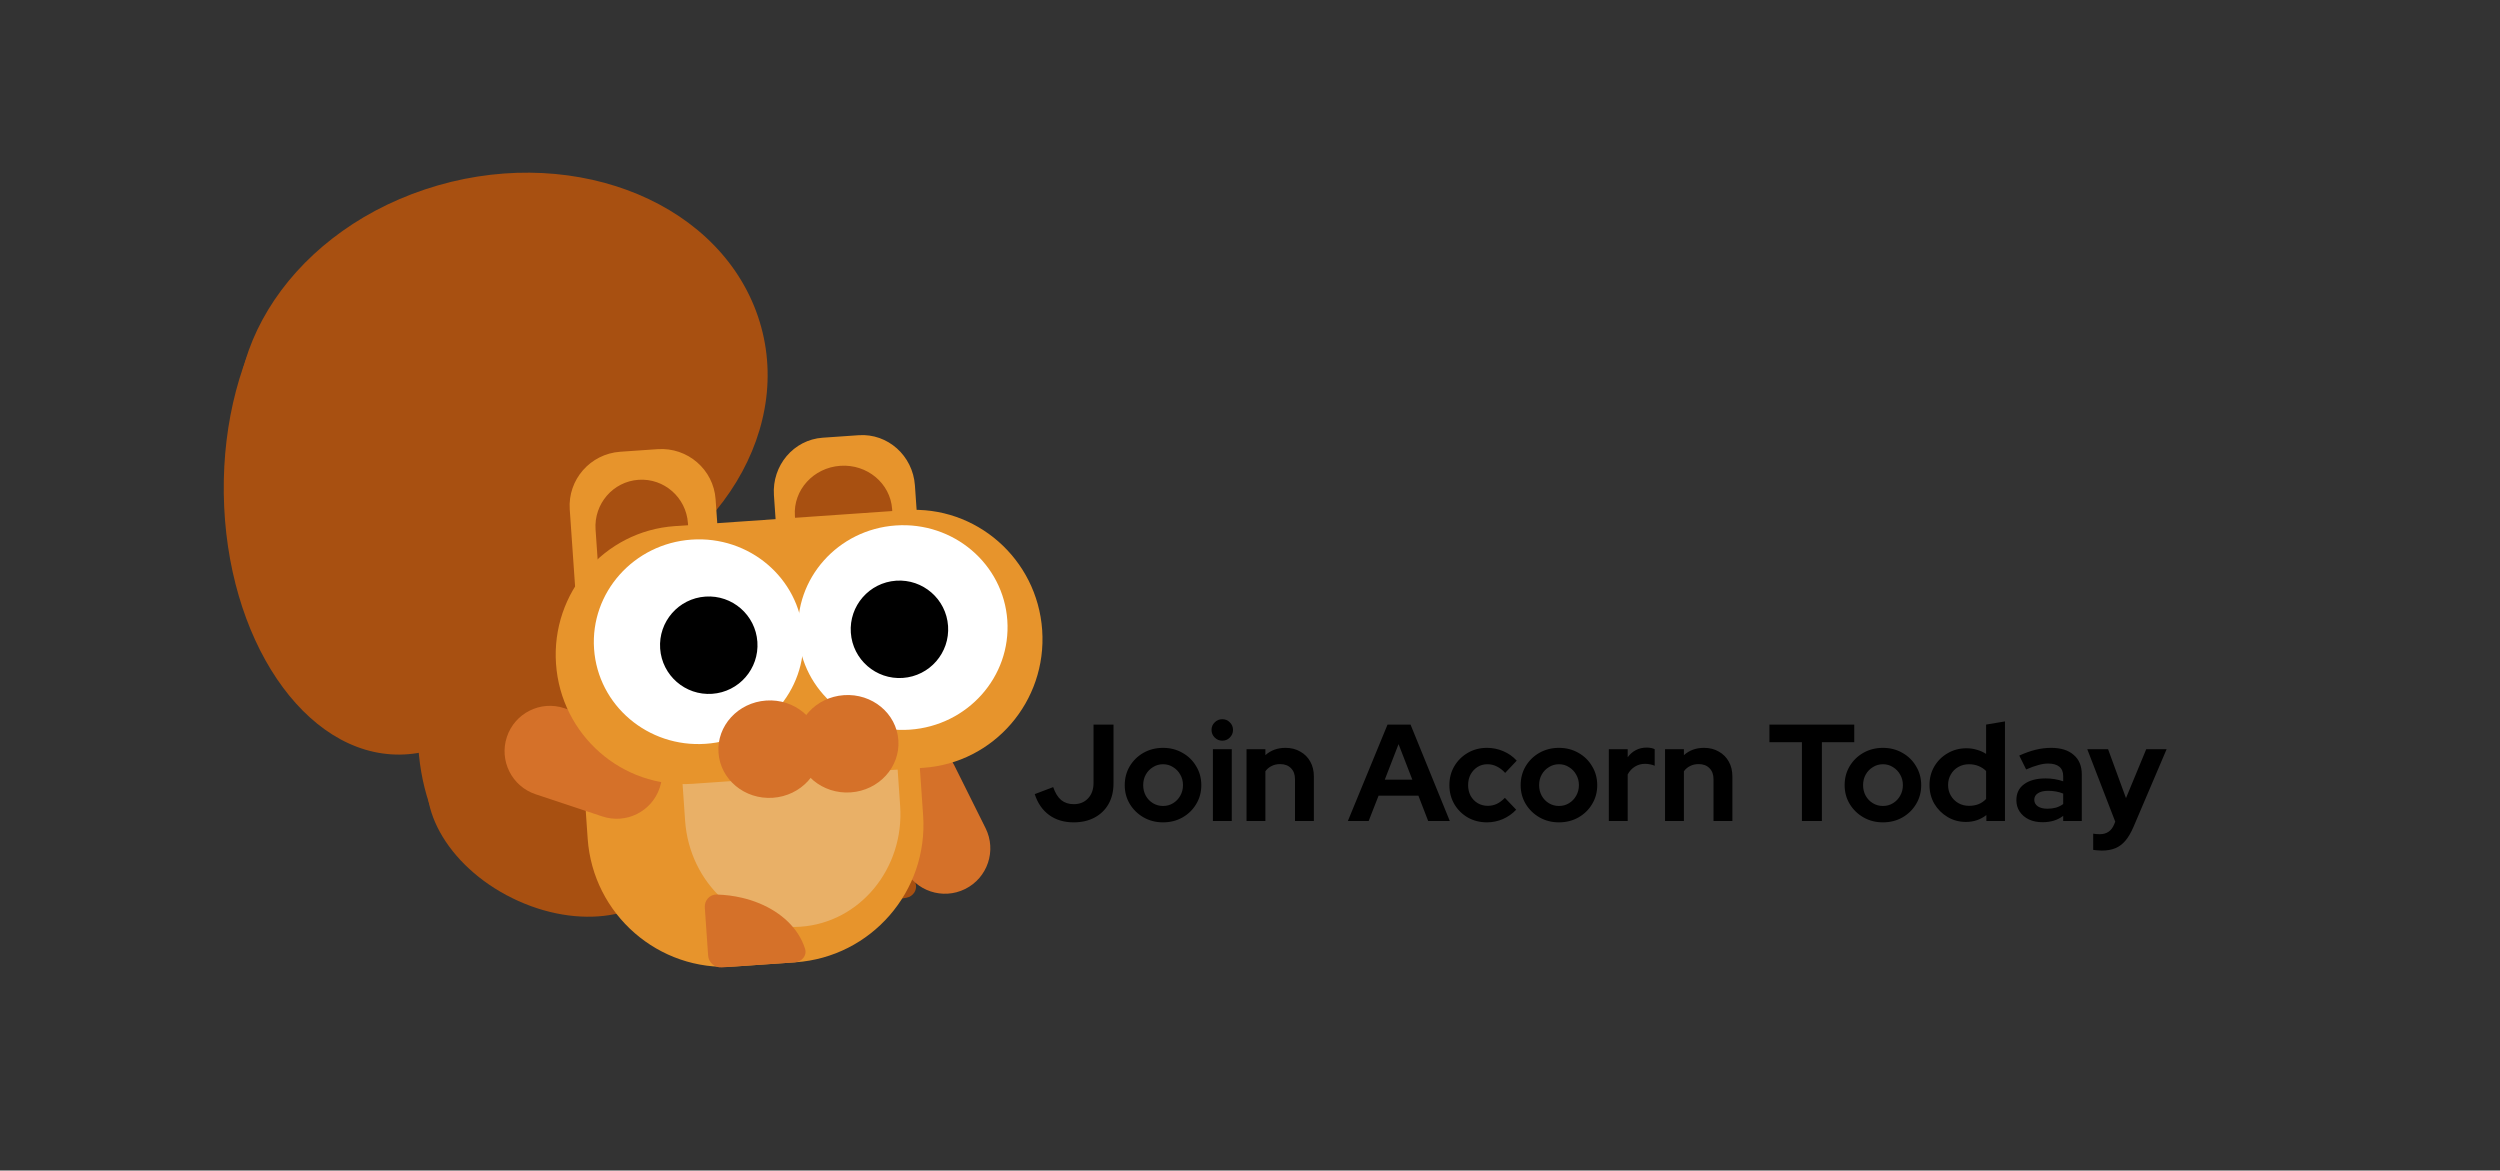 <svg width="472" height="221" viewBox="0 0 472 221" fill="none" xmlns="http://www.w3.org/2000/svg">
<rect x="0" y="0" width="472" height="221" fill="#333333" stroke="none"/>
<path d="M142.747 58.748C150.804 80.268 135.884 104.866 109.423 113.689C82.962 122.512 54.979 112.219 46.922 90.699C38.865 69.18 53.785 44.582 80.246 35.759C106.708 26.936 134.69 37.229 142.747 58.748Z" fill="#A85011"/>
<path d="M74.179 43.17C92.185 42.973 107.083 65.042 107.454 92.462C107.825 119.882 93.53 142.269 75.524 142.465C57.518 142.662 42.62 120.593 42.249 93.173C41.877 65.753 56.173 43.366 74.179 43.17Z" fill="#A85011"/>
<path d="M123.063 125.843C120.815 139.271 104.575 147.228 86.789 143.616C69.003 140.003 56.407 126.189 58.655 112.761C60.903 99.332 77.143 91.375 94.928 94.988C112.714 98.6 125.31 112.415 123.063 125.843Z" fill="#A85011"/>
<path d="M124.061 138.573C120.826 157.058 108.259 169.945 95.992 167.357C83.725 164.768 76.403 147.685 79.638 129.2C82.873 110.714 95.44 97.827 107.707 100.416C119.974 103.004 127.296 120.087 124.061 138.573Z" fill="#A85011"/>
<path d="M127.515 163.994C123.83 173.062 110.563 175.801 97.881 170.113C85.199 164.425 77.906 152.463 81.59 143.395C85.275 134.328 98.542 131.588 111.224 137.276C123.906 142.964 131.199 154.926 127.515 163.994Z" fill="#A85011"/>
<path d="M153.086 160.098C152.85 158.7 153.729 157.372 155.065 157.288C156.686 157.185 158.303 157.254 159.876 157.494C162.229 157.853 164.435 158.589 166.37 159.659C168.305 160.73 169.93 162.115 171.153 163.734C171.839 164.642 172.39 165.614 172.8 166.632C173.327 167.944 172.426 169.277 171.106 169.499L157.517 171.792C156.197 172.015 154.936 171.062 154.7 169.663L153.086 160.098Z" fill="#A85011"/>
<path d="M107.568 96.172C107.179 90.555 111.451 85.683 117.11 85.29L124.153 84.802C129.812 84.41 134.716 88.647 135.105 94.264L137.193 124.405C137.583 130.022 133.311 134.894 127.652 135.287L120.608 135.775C114.949 136.167 110.046 131.93 109.657 126.313L107.568 96.172Z" fill="#E7942C"/>
<path d="M112.443 99.984C112.107 95.127 115.738 90.919 120.554 90.586C125.37 90.252 129.547 93.919 129.883 98.775L131.527 122.493C131.863 127.35 128.232 131.557 123.416 131.891C118.6 132.225 114.423 128.558 114.087 123.701L112.443 99.984Z" fill="#A85011"/>
<path d="M182.229 167.839C177.995 169.948 172.852 168.226 170.743 163.992L164.82 152.104C162.71 147.87 164.432 142.728 168.666 140.618C172.9 138.509 178.042 140.231 180.152 144.465L186.075 156.353C188.184 160.587 186.462 165.729 182.229 167.839Z" fill="#D57129"/>
<path d="M109.714 140.469C108.721 126.136 119.516 113.713 133.826 112.721L145.341 111.923C159.651 110.932 172.056 121.747 173.049 136.08L174.286 153.935C175.279 168.269 164.484 180.692 150.175 181.683L138.66 182.481C124.35 183.473 111.945 172.657 110.952 158.324L109.714 140.469Z" fill="#E7942C"/>
<path d="M124.561 148.719C123.069 153.208 118.22 155.638 113.732 154.146L101.127 149.956C96.639 148.464 94.209 143.616 95.701 139.127C97.193 134.638 102.041 132.209 106.53 133.701L119.135 137.89C123.623 139.382 126.053 144.231 124.561 148.719Z" fill="#D57129"/>
<path d="M127.484 128.035C126.665 116.203 135.088 105.982 146.3 105.205C157.511 104.428 167.264 113.39 168.084 125.222L169.948 152.135C170.768 163.967 162.345 174.188 151.133 174.965C139.922 175.742 130.169 166.78 129.349 154.949L127.484 128.035Z" fill="#E9B067"/>
<path d="M146.118 93.499C145.729 87.881 149.848 83.019 155.318 82.64L162.127 82.168C167.597 81.789 172.348 86.036 172.737 91.654L174.825 121.794C175.215 127.412 171.096 132.274 165.625 132.653L158.816 133.124C153.346 133.504 148.596 129.257 148.206 123.639L146.118 93.499Z" fill="#E7942C"/>
<path d="M150.077 97.388C149.74 92.523 153.576 88.295 158.646 87.944C163.715 87.592 168.098 91.251 168.435 96.116L169.886 117.051C170.223 121.916 166.386 126.144 161.317 126.495C156.248 126.846 151.865 123.188 151.528 118.323L150.077 97.388Z" fill="#A85011"/>
<path d="M104.976 125.327C104.045 111.893 114.081 100.255 127.392 99.332L170.977 96.312C184.288 95.39 195.834 105.532 196.765 118.966C197.696 132.4 187.659 144.038 174.348 144.961L130.763 147.981C117.452 148.903 105.906 138.76 104.976 125.327Z" fill="#E7942C"/>
<path d="M151.629 119.788C152.367 130.434 144.129 139.676 133.23 140.431C122.331 141.186 112.898 133.169 112.16 122.523C111.422 111.877 119.66 102.635 130.559 101.88C141.458 101.124 150.892 109.142 151.629 119.788Z" fill="white"/>
<path d="M190.181 117.116C190.919 127.762 182.681 137.004 171.782 137.76C160.883 138.515 151.449 130.497 150.712 119.851C149.974 109.206 158.212 99.963 169.111 99.208C180.01 98.453 189.443 106.471 190.181 117.116Z" fill="white"/>
<path d="M142.994 121.179C143.345 126.248 139.52 130.643 134.451 130.994C129.382 131.345 124.987 127.52 124.636 122.451C124.285 117.382 128.11 112.987 133.179 112.636C138.248 112.285 142.643 116.109 142.994 121.179Z" fill="black"/>
<path d="M178.994 118.179C179.345 123.248 175.52 127.643 170.451 127.994C165.382 128.345 160.987 124.52 160.636 119.451C160.285 114.382 164.11 109.987 169.179 109.636C174.248 109.285 178.643 113.109 178.994 118.179Z" fill="black"/>
<path d="M154.926 140.773C155.278 145.843 151.247 150.251 145.925 150.62C140.602 150.989 136.002 147.178 135.651 142.109C135.299 137.04 139.33 132.631 144.653 132.262C149.975 131.893 154.575 135.704 154.926 140.773Z" fill="#D57129"/>
<path d="M169.613 139.756C169.964 144.825 165.934 149.234 160.611 149.603C155.288 149.971 150.688 146.161 150.337 141.092C149.986 136.022 154.016 131.614 159.339 131.245C164.662 130.876 169.262 134.686 169.613 139.756Z" fill="#D57129"/>
<path d="M133.066 171.339C132.974 170.013 133.984 168.85 135.322 168.888C136.944 168.934 138.545 169.139 140.085 169.501C142.388 170.042 144.507 170.922 146.322 172.091C148.137 173.26 149.612 174.695 150.662 176.313C151.252 177.221 151.701 178.177 152.004 179.163C152.395 180.435 151.363 181.6 150.027 181.693L136.279 182.645C134.944 182.738 133.787 181.738 133.695 180.411L133.066 171.339Z" fill="#D57129"/>
<path d="M202.715 155.26C200.895 155.26 199.352 154.8 198.087 153.882C196.822 152.963 195.912 151.646 195.357 149.93L198.841 148.604C199.222 149.713 199.725 150.528 200.349 151.048C200.99 151.568 201.779 151.828 202.715 151.828C203.842 151.828 204.743 151.464 205.419 150.736C206.112 150.008 206.459 149.037 206.459 147.824V136.8H210.229V147.928C210.229 149.401 209.917 150.692 209.293 151.802C208.669 152.894 207.794 153.743 206.667 154.35C205.54 154.956 204.223 155.26 202.715 155.26ZM219.579 155.26C218.227 155.26 217.005 154.948 215.913 154.324C214.821 153.7 213.955 152.859 213.313 151.802C212.672 150.744 212.351 149.557 212.351 148.24C212.351 146.922 212.663 145.735 213.287 144.678C213.929 143.603 214.795 142.754 215.887 142.13C216.997 141.506 218.227 141.194 219.579 141.194C220.931 141.194 222.153 141.506 223.245 142.13C224.355 142.754 225.221 143.603 225.845 144.678C226.487 145.735 226.807 146.922 226.807 148.24C226.807 149.557 226.487 150.744 225.845 151.802C225.221 152.859 224.363 153.7 223.271 154.324C222.179 154.948 220.949 155.26 219.579 155.26ZM219.579 152.166C220.29 152.166 220.923 151.992 221.477 151.646C222.049 151.299 222.5 150.831 222.829 150.242C223.176 149.635 223.349 148.968 223.349 148.24C223.349 147.494 223.176 146.827 222.829 146.238C222.5 145.648 222.049 145.18 221.477 144.834C220.923 144.47 220.29 144.288 219.579 144.288C218.886 144.288 218.253 144.47 217.681 144.834C217.109 145.18 216.659 145.648 216.329 146.238C216 146.827 215.835 147.494 215.835 148.24C215.835 148.968 216 149.635 216.329 150.242C216.659 150.831 217.109 151.299 217.681 151.646C218.253 151.992 218.886 152.166 219.579 152.166ZM228.997 155V141.454H232.559V155H228.997ZM230.765 139.842C230.21 139.842 229.733 139.642 229.335 139.244C228.936 138.845 228.737 138.368 228.737 137.814C228.737 137.242 228.936 136.765 229.335 136.384C229.733 135.985 230.21 135.786 230.765 135.786C231.337 135.786 231.813 135.985 232.195 136.384C232.593 136.765 232.793 137.242 232.793 137.814C232.793 138.368 232.593 138.845 232.195 139.244C231.813 139.642 231.337 139.842 230.765 139.842ZM235.344 155V141.454H238.906V142.572C239.929 141.653 241.194 141.194 242.702 141.194C243.76 141.194 244.687 141.428 245.484 141.896C246.299 142.346 246.932 142.979 247.382 143.794C247.833 144.591 248.058 145.527 248.058 146.602V155H244.496V147.122C244.496 146.238 244.245 145.544 243.742 145.042C243.24 144.522 242.555 144.262 241.688 144.262C241.082 144.262 240.544 144.383 240.076 144.626C239.608 144.851 239.218 145.18 238.906 145.614V155H235.344ZM254.479 155L261.967 136.8H266.309L273.719 155H269.637L267.791 150.216H260.277L258.405 155H254.479ZM261.447 147.2H266.647L264.047 140.492L261.447 147.2ZM280.742 155.26C279.408 155.26 278.203 154.956 277.128 154.35C276.054 153.726 275.204 152.885 274.58 151.828C273.956 150.753 273.644 149.557 273.644 148.24C273.644 146.905 273.956 145.709 274.58 144.652C275.204 143.594 276.054 142.754 277.128 142.13C278.203 141.506 279.408 141.194 280.742 141.194C281.817 141.194 282.84 141.402 283.81 141.818C284.798 142.234 285.648 142.832 286.358 143.612L284.174 145.926C283.672 145.371 283.143 144.964 282.588 144.704C282.051 144.426 281.462 144.288 280.82 144.288C280.127 144.288 279.503 144.461 278.948 144.808C278.411 145.154 277.978 145.622 277.648 146.212C277.336 146.801 277.18 147.477 277.18 148.24C277.18 148.968 277.336 149.635 277.648 150.242C277.978 150.831 278.428 151.299 279 151.646C279.572 151.975 280.205 152.14 280.898 152.14C281.505 152.14 282.068 152.018 282.588 151.776C283.126 151.516 283.637 151.134 284.122 150.632L286.254 152.868C285.561 153.613 284.729 154.202 283.758 154.636C282.788 155.052 281.782 155.26 280.742 155.26ZM294.329 155.26C292.977 155.26 291.755 154.948 290.663 154.324C289.571 153.7 288.705 152.859 288.063 151.802C287.422 150.744 287.101 149.557 287.101 148.24C287.101 146.922 287.413 145.735 288.037 144.678C288.679 143.603 289.545 142.754 290.637 142.13C291.747 141.506 292.977 141.194 294.329 141.194C295.681 141.194 296.903 141.506 297.995 142.13C299.105 142.754 299.971 143.603 300.595 144.678C301.237 145.735 301.557 146.922 301.557 148.24C301.557 149.557 301.237 150.744 300.595 151.802C299.971 152.859 299.113 153.7 298.021 154.324C296.929 154.948 295.699 155.26 294.329 155.26ZM294.329 152.166C295.04 152.166 295.673 151.992 296.227 151.646C296.799 151.299 297.25 150.831 297.579 150.242C297.926 149.635 298.099 148.968 298.099 148.24C298.099 147.494 297.926 146.827 297.579 146.238C297.25 145.648 296.799 145.18 296.227 144.834C295.673 144.47 295.04 144.288 294.329 144.288C293.636 144.288 293.003 144.47 292.431 144.834C291.859 145.18 291.409 145.648 291.079 146.238C290.75 146.827 290.585 147.494 290.585 148.24C290.585 148.968 290.75 149.635 291.079 150.242C291.409 150.831 291.859 151.299 292.431 151.646C293.003 151.992 293.636 152.166 294.329 152.166ZM303.747 155V141.454H307.309V142.962C307.742 142.372 308.262 141.922 308.869 141.61C309.475 141.298 310.16 141.142 310.923 141.142C311.581 141.159 312.075 141.263 312.405 141.454V144.574C312.145 144.452 311.859 144.366 311.547 144.314C311.235 144.244 310.914 144.21 310.585 144.21C309.891 144.21 309.259 144.383 308.687 144.73C308.115 145.076 307.655 145.57 307.309 146.212V155H303.747ZM314.36 155V141.454H317.922V142.572C318.945 141.653 320.21 141.194 321.718 141.194C322.775 141.194 323.703 141.428 324.5 141.896C325.315 142.346 325.947 142.979 326.398 143.794C326.849 144.591 327.074 145.527 327.074 146.602V155H323.512V147.122C323.512 146.238 323.261 145.544 322.758 145.042C322.255 144.522 321.571 144.262 320.704 144.262C320.097 144.262 319.56 144.383 319.092 144.626C318.624 144.851 318.234 145.18 317.922 145.614V155H314.36ZM340.203 155V140.128H334.067V136.8H350.083V140.128H343.973V155H340.203ZM355.495 155.26C354.143 155.26 352.921 154.948 351.829 154.324C350.737 153.7 349.871 152.859 349.229 151.802C348.588 150.744 348.267 149.557 348.267 148.24C348.267 146.922 348.579 145.735 349.203 144.678C349.845 143.603 350.711 142.754 351.803 142.13C352.913 141.506 354.143 141.194 355.495 141.194C356.847 141.194 358.069 141.506 359.161 142.13C360.271 142.754 361.137 143.603 361.761 144.678C362.403 145.735 362.723 146.922 362.723 148.24C362.723 149.557 362.403 150.744 361.761 151.802C361.137 152.859 360.279 153.7 359.187 154.324C358.095 154.948 356.865 155.26 355.495 155.26ZM355.495 152.166C356.206 152.166 356.839 151.992 357.393 151.646C357.965 151.299 358.416 150.831 358.745 150.242C359.092 149.635 359.265 148.968 359.265 148.24C359.265 147.494 359.092 146.827 358.745 146.238C358.416 145.648 357.965 145.18 357.393 144.834C356.839 144.47 356.206 144.288 355.495 144.288C354.802 144.288 354.169 144.47 353.597 144.834C353.025 145.18 352.575 145.648 352.245 146.238C351.916 146.827 351.751 147.494 351.751 148.24C351.751 148.968 351.916 149.635 352.245 150.242C352.575 150.831 353.025 151.299 353.597 151.646C354.169 151.992 354.802 152.166 355.495 152.166ZM371.179 155.182C369.896 155.182 368.735 154.87 367.695 154.246C366.655 153.622 365.823 152.79 365.199 151.75C364.592 150.692 364.289 149.514 364.289 148.214C364.289 146.914 364.592 145.744 365.199 144.704C365.823 143.646 366.663 142.814 367.721 142.208C368.778 141.584 369.965 141.272 371.283 141.272C371.959 141.272 372.609 141.367 373.233 141.558C373.857 141.731 374.437 141.991 374.975 142.338V136.8L378.537 136.202V155H375.027V153.882C373.917 154.748 372.635 155.182 371.179 155.182ZM371.751 152.14C372.409 152.14 373.007 152.036 373.545 151.828C374.099 151.602 374.576 151.273 374.975 150.84V145.562C374.576 145.163 374.099 144.851 373.545 144.626C372.99 144.4 372.392 144.288 371.751 144.288C371.005 144.288 370.329 144.461 369.723 144.808C369.133 145.137 368.665 145.605 368.319 146.212C367.972 146.801 367.799 147.468 367.799 148.214C367.799 148.959 367.972 149.626 368.319 150.216C368.665 150.805 369.133 151.273 369.723 151.62C370.329 151.966 371.005 152.14 371.751 152.14ZM385.631 155.234C384.66 155.234 383.802 155.06 383.057 154.714C382.312 154.35 381.731 153.856 381.315 153.232C380.899 152.608 380.691 151.888 380.691 151.074C380.691 149.774 381.176 148.768 382.147 148.058C383.135 147.33 384.487 146.966 386.203 146.966C387.382 146.966 388.491 147.148 389.531 147.512V146.524C389.531 145.744 389.288 145.154 388.803 144.756C388.318 144.357 387.607 144.158 386.671 144.158C386.099 144.158 385.484 144.253 384.825 144.444C384.166 144.617 383.404 144.894 382.537 145.276L381.237 142.65C382.312 142.164 383.334 141.8 384.305 141.558C385.293 141.315 386.281 141.194 387.269 141.194C389.089 141.194 390.502 141.636 391.507 142.52C392.53 143.386 393.041 144.617 393.041 146.212V155H389.531V154.038C388.976 154.454 388.378 154.757 387.737 154.948C387.096 155.138 386.394 155.234 385.631 155.234ZM384.071 150.996C384.071 151.516 384.296 151.932 384.747 152.244C385.198 152.538 385.796 152.686 386.541 152.686C387.13 152.686 387.676 152.616 388.179 152.478C388.682 152.322 389.132 152.096 389.531 151.802V149.826C389.098 149.652 388.647 149.522 388.179 149.436C387.711 149.349 387.208 149.306 386.671 149.306C385.856 149.306 385.215 149.462 384.747 149.774C384.296 150.068 384.071 150.476 384.071 150.996ZM396.809 160.59C396.497 160.59 396.194 160.572 395.899 160.538C395.622 160.52 395.388 160.494 395.197 160.46V157.392C395.544 157.461 395.96 157.496 396.445 157.496C397.745 157.496 398.646 156.88 399.149 155.65L399.357 155.13L394.079 141.454H398.005L401.385 150.684L405.207 141.454H409.055L402.815 156.092C402.347 157.184 401.836 158.059 401.281 158.718C400.726 159.376 400.085 159.853 399.357 160.148C398.646 160.442 397.797 160.59 396.809 160.59Z" fill="black"/>
</svg>
